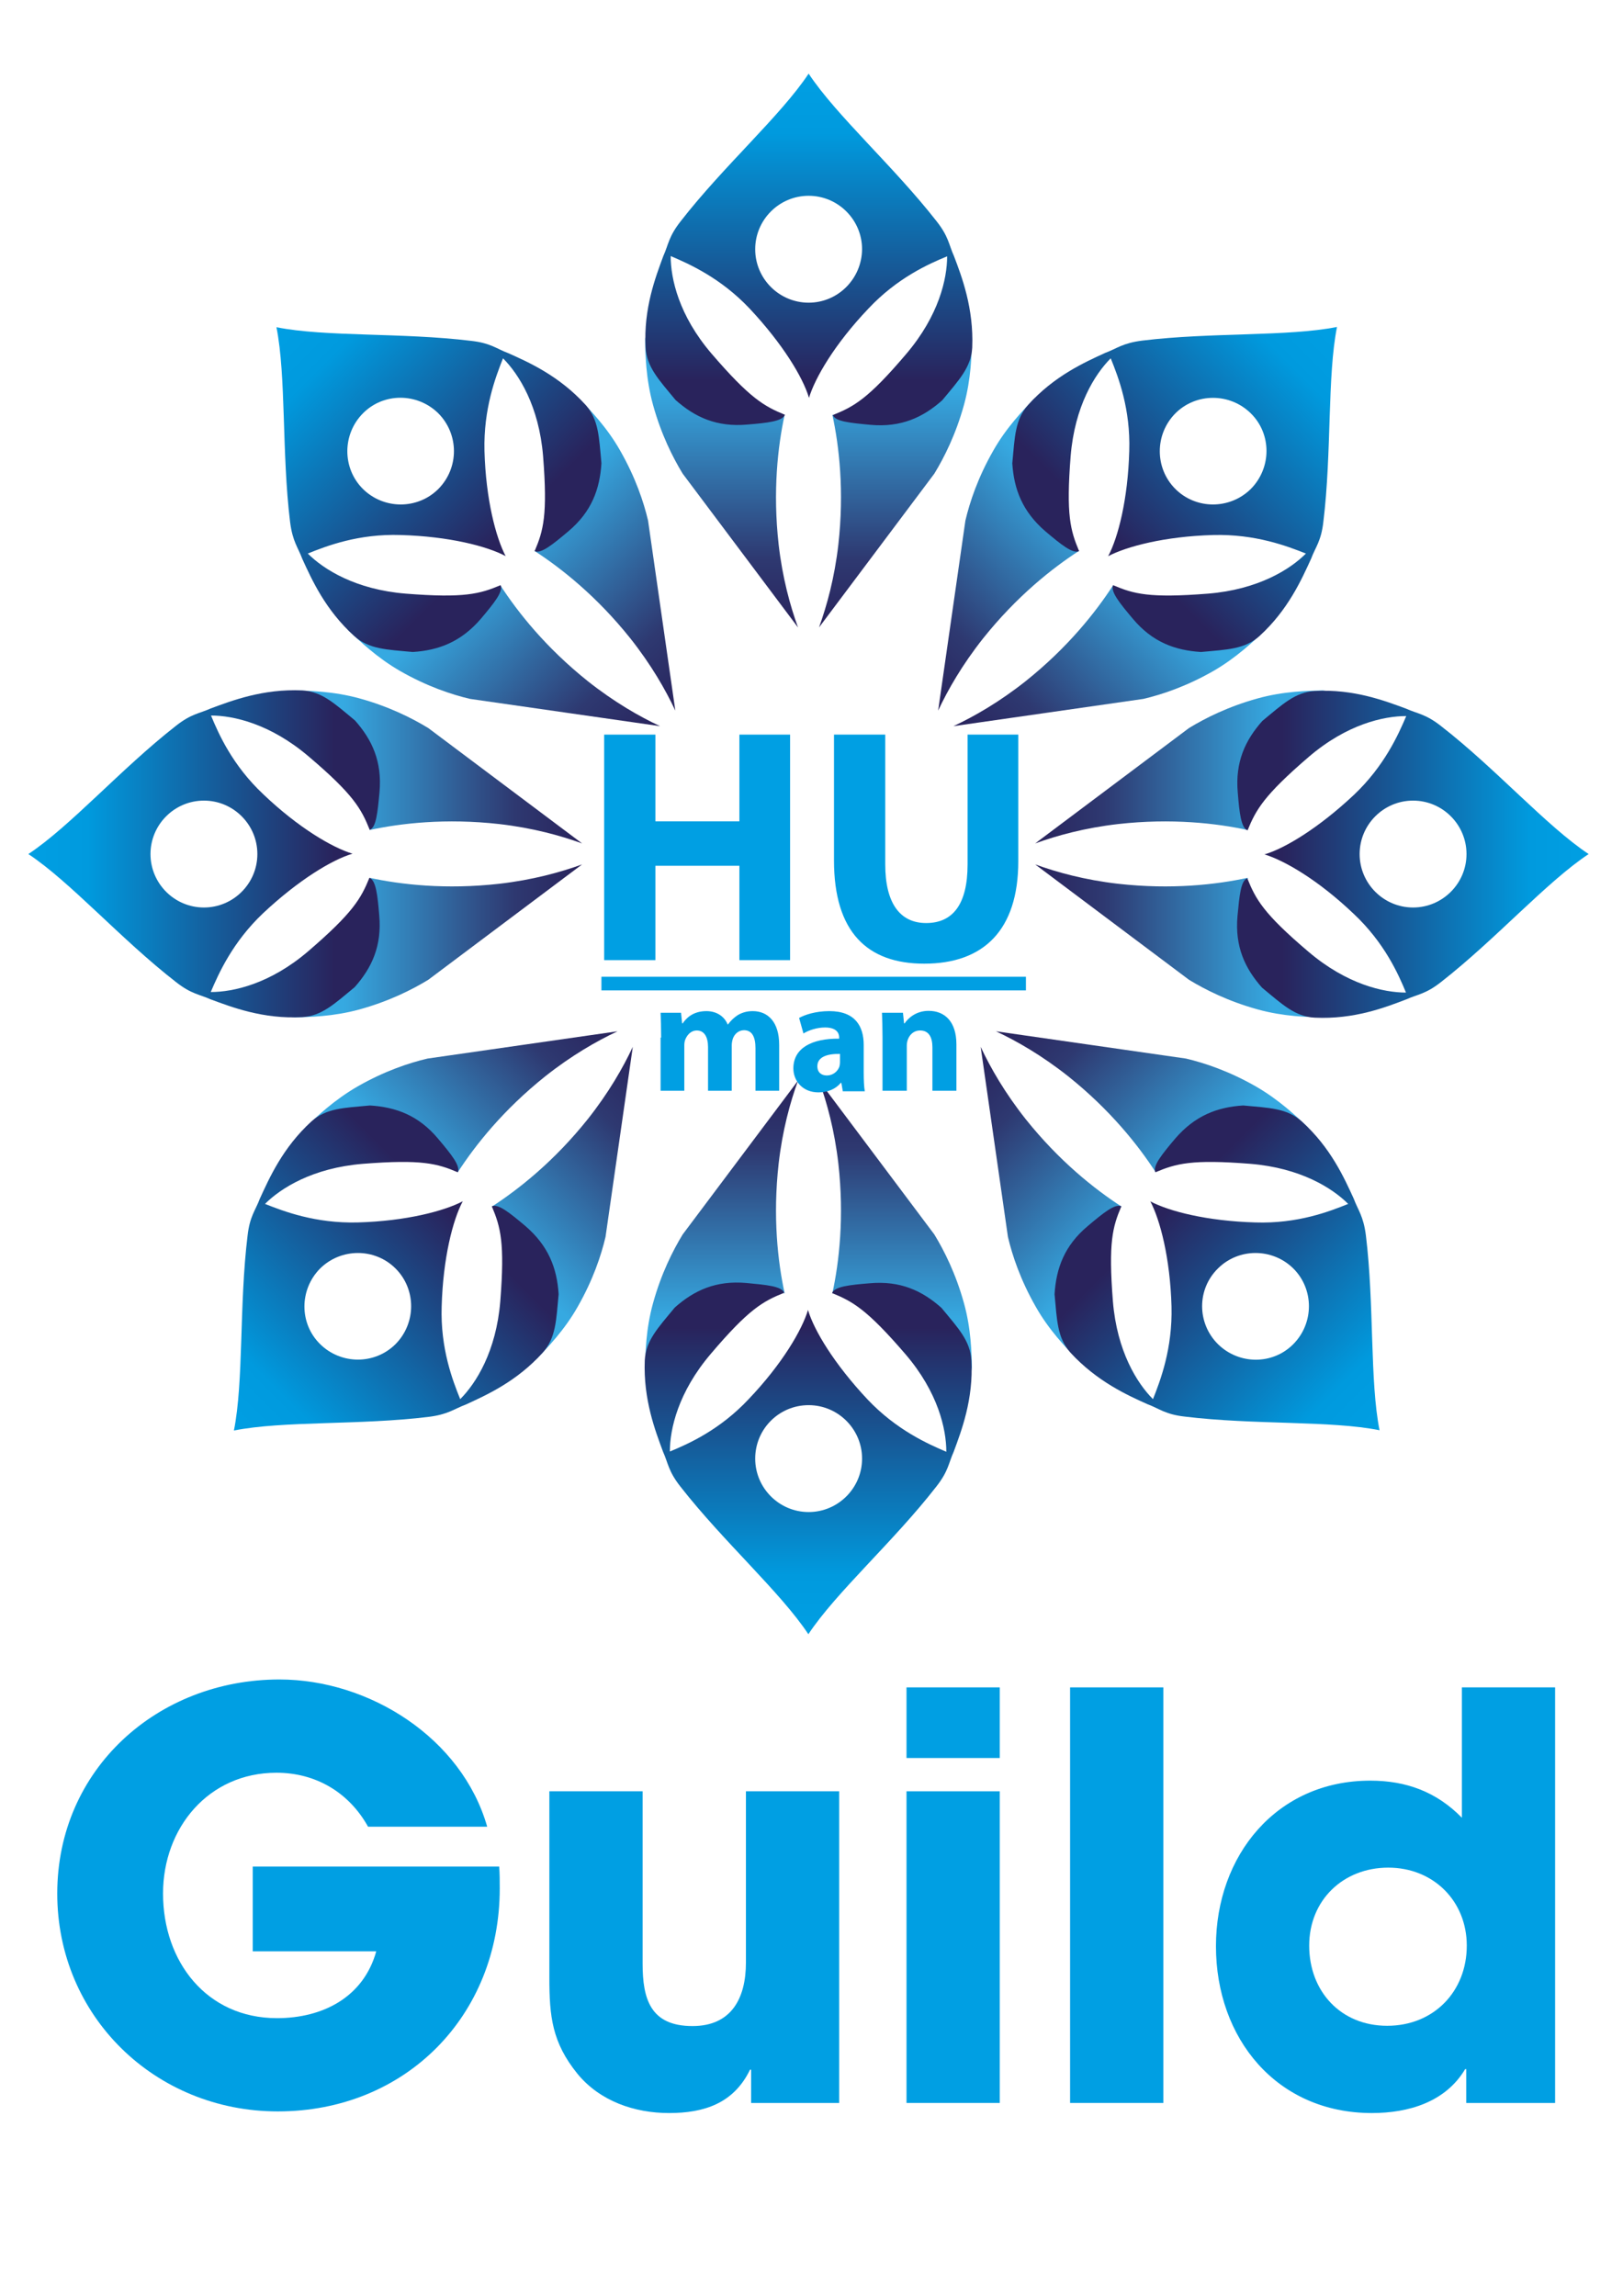 <?xml version="1.0" encoding="utf-8"?>
<!-- Generator: Adobe Illustrator 24.0.0, SVG Export Plug-In . SVG Version: 6.00 Build 0)  -->
<svg version="1.1" xmlns="http://www.w3.org/2000/svg" xmlns:xlink="http://www.w3.org/1999/xlink" x="0px" y="0px"
	 viewBox="0 0 595.3 841.9" style="enable-background:new 0 0 595.3 841.9;" xml:space="preserve">
<style type="text/css">
	.st0{fill:url(#SVGID_1_);}
	.st1{fill:url(#SVGID_2_);}
	.st2{fill:url(#SVGID_3_);}
	.st3{fill:url(#SVGID_4_);}
	.st4{fill:url(#SVGID_5_);}
	.st5{fill:url(#SVGID_6_);}
	.st6{fill:url(#SVGID_7_);}
	.st7{fill:url(#SVGID_8_);}
	.st8{fill:url(#SVGID_9_);}
	.st9{fill:url(#SVGID_10_);}
	.st10{fill:url(#SVGID_11_);}
	.st11{fill:url(#SVGID_12_);}
	.st12{fill:url(#SVGID_13_);}
	.st13{fill:url(#SVGID_14_);}
	.st14{fill:url(#SVGID_15_);}
	.st15{fill:url(#SVGID_16_);}
	.st16{fill:url(#SVGID_17_);}
	.st17{fill:url(#SVGID_18_);}
	.st18{fill:url(#SVGID_19_);}
	.st19{fill:url(#SVGID_20_);}
	.st20{fill:url(#SVGID_21_);}
	.st21{fill:url(#SVGID_22_);}
	.st22{fill:url(#SVGID_23_);}
	.st23{fill:url(#SVGID_24_);}
	.st24{fill:#009FE3;}
	.st25{fill:none;stroke:#009FE3;stroke-width:5;stroke-miterlimit:10;}
</style>
<g id="Layer_3">
</g>
<g id="Layer_2">
	<g>
		<linearGradient id="SVGID_1_" gradientUnits="userSpaceOnUse" x1="264.609" y1="230.131" x2="264.609" y2="123.667">
			<stop  offset="0" style="stop-color:#29235C"/>
			<stop  offset="0.239" style="stop-color:#2E3971"/>
			<stop  offset="0.82" style="stop-color:#36A9E1"/>
		</linearGradient>
		<path class="st0" d="M236.6,123.7c0.2,1.4,3.9,20.9,22.1,28.6c13.9,5.9,26.6,0.8,29.1-0.2c-2.5,11.5-4.4,28-2.2,47.6
			c1.4,12.2,4.2,22.4,7.1,30.4c-14.1-18.8-28.2-37.6-42.3-56.4c-3.6-5.9-7.9-14.4-10.9-25.3C236.9,138.9,236.7,130.1,236.6,123.7z"
			/>
		<linearGradient id="SVGID_2_" gradientUnits="userSpaceOnUse" x1="328.499" y1="230.131" x2="328.499" y2="123.667">
			<stop  offset="0" style="stop-color:#29235C"/>
			<stop  offset="0.239" style="stop-color:#2E3971"/>
			<stop  offset="0.82" style="stop-color:#36A9E1"/>
		</linearGradient>
		<path class="st1" d="M356.5,123.7c-0.2,1.4-3.9,20.9-22.1,28.6c-13.9,5.9-26.6,0.8-29.1-0.2c2.5,11.5,4.4,28,2.2,47.6
			c-1.4,12.2-4.2,22.4-7.1,30.4c14.1-18.8,28.2-37.6,42.3-56.4c3.6-5.9,7.9-14.4,10.9-25.3C356.2,138.9,356.4,130.1,356.5,123.7z"/>
		<linearGradient id="SVGID_3_" gradientUnits="userSpaceOnUse" x1="296.554" y1="155.844" x2="296.554" y2="27.004">
			<stop  offset="0.128" style="stop-color:#29235C"/>
			<stop  offset="0.831" style="stop-color:#009ADE"/>
			<stop  offset="1" style="stop-color:#009FE3"/>
		</linearGradient>
		<path class="st2" d="M349.9,93.9c-1.9-4.2-1.9-7.1-6.4-12.8c-15.8-20.2-36.7-38.7-46.9-54.1c-10.2,15.4-31.2,33.9-46.9,54.1
			c-4.5,5.7-4.5,8.6-6.4,12.8c-2.8,7.6-7.3,19.2-6.5,33.5c0.4,7.2,4.8,11.8,11,19.3c7.1,6.3,15.1,10,26.3,9
			c7.4-0.6,12.9-1.2,13.8-3.6c-7.6-3.1-12.8-6-26.9-22.4c-12-14-15-27.5-15-35.8c6.8,2.9,18.3,8,28.9,19.2
			c12.2,13,19.6,25.3,21.8,32.7v0.2c2.2-7.4,9.5-19.9,21.8-32.8c10.6-11.3,22.1-16.4,28.9-19.2c0,8.2-3,21.7-15,35.8
			c-14,16.5-19.2,19.3-26.9,22.4c0.8,2.4,6.4,2.9,13.8,3.6c11.2,1,19.2-2.7,26.3-9c6.2-7.5,10.6-12.1,11-19.3
			C357.2,113.1,352.8,101.5,349.9,93.9z M296.6,111c-10.8,0-19.6-8.8-19.6-19.6c0-10.8,8.8-19.6,19.6-19.6s19.6,8.8,19.6,19.6
			C316.1,102.2,307.4,111,296.6,111z"/>
	</g>
	<g>
		
			<linearGradient id="SVGID_4_" gradientUnits="userSpaceOnUse" x1="314.402" y1="474.425" x2="314.402" y2="367.961" gradientTransform="matrix(-1 0 0 -1 642.901 870.634)">
			<stop  offset="0" style="stop-color:#29235C"/>
			<stop  offset="0.239" style="stop-color:#2E3971"/>
			<stop  offset="0.82" style="stop-color:#36A9E1"/>
		</linearGradient>
		<path class="st3" d="M356.5,502.7c-0.2-1.4-3.9-20.9-22.1-28.6c-13.9-5.9-26.6-0.8-29.1,0.2c2.5-11.5,4.4-28,2.2-47.6
			c-1.4-12.2-4.2-22.4-7.1-30.4c14.1,18.8,28.2,37.6,42.3,56.4c3.6,5.9,7.9,14.4,10.9,25.3C356.2,487.4,356.4,496.2,356.5,502.7z"/>
		
			<linearGradient id="SVGID_5_" gradientUnits="userSpaceOnUse" x1="378.292" y1="474.425" x2="378.292" y2="367.961" gradientTransform="matrix(-1 0 0 -1 642.901 870.634)">
			<stop  offset="0" style="stop-color:#29235C"/>
			<stop  offset="0.239" style="stop-color:#2E3971"/>
			<stop  offset="0.82" style="stop-color:#36A9E1"/>
		</linearGradient>
		<path class="st4" d="M236.6,502.7c0.2-1.4,3.9-20.9,22.1-28.6c13.9-5.9,26.6-0.8,29.1,0.2c-2.5-11.5-4.4-28-2.2-47.6
			c1.4-12.2,4.2-22.4,7.1-30.4c-14.1,18.8-28.2,37.6-42.3,56.4c-3.6,5.9-7.9,14.4-10.9,25.3C236.9,487.4,236.7,496.2,236.6,502.7z"
			/>
		
			<linearGradient id="SVGID_6_" gradientUnits="userSpaceOnUse" x1="346.347" y1="400.137" x2="346.347" y2="271.298" gradientTransform="matrix(-1 0 0 -1 642.901 870.634)">
			<stop  offset="0.128" style="stop-color:#29235C"/>
			<stop  offset="0.831" style="stop-color:#009ADE"/>
			<stop  offset="1" style="stop-color:#009FE3"/>
		</linearGradient>
		<path class="st5" d="M243.2,532.4c1.9,4.2,1.9,7.1,6.4,12.8c15.8,20.2,36.7,38.7,46.9,54.1c10.2-15.4,31.2-33.9,46.9-54.1
			c4.5-5.7,4.5-8.6,6.4-12.8c2.8-7.6,7.3-19.2,6.5-33.5c-0.4-7.2-4.8-11.8-11-19.3c-7.1-6.3-15.1-10-26.3-9
			c-7.4,0.6-12.9,1.2-13.8,3.6c7.6,3.1,12.8,6,26.9,22.4c12,14,15,27.5,15,35.8c-6.8-2.9-18.3-8-28.9-19.2
			c-12.2-13-19.6-25.3-21.8-32.7v-0.2c-2.2,7.4-9.5,19.9-21.8,32.8c-10.6,11.3-22.1,16.4-28.9,19.2c0-8.2,3-21.7,15-35.8
			c14-16.5,19.2-19.3,26.9-22.4c-0.8-2.4-6.4-2.9-13.8-3.6c-11.2-1-19.2,2.7-26.3,9c-6.2,7.5-10.6,12.1-11,19.3
			C235.9,513.3,240.4,524.8,243.2,532.4z M296.6,515.3c10.8,0,19.6,8.8,19.6,19.6c0,10.8-8.8,19.6-19.6,19.6s-19.6-8.8-19.6-19.6
			C277,524.1,285.7,515.3,296.6,515.3z"/>
	</g>
	<g>
		
			<linearGradient id="SVGID_7_" gradientUnits="userSpaceOnUse" x1="458.224" y1="-262.624" x2="458.224" y2="-369.089" gradientTransform="matrix(0 1 -1 0 116.968 -176.999)">
			<stop  offset="0" style="stop-color:#29235C"/>
			<stop  offset="0.239" style="stop-color:#2E3971"/>
			<stop  offset="0.82" style="stop-color:#36A9E1"/>
		</linearGradient>
		<path class="st6" d="M486.1,253.2c-1.4,0.2-20.9,3.9-28.6,22.1c-5.9,13.9-0.8,26.6,0.2,29.1c-11.5-2.5-28-4.4-47.6-2.2
			c-12.2,1.4-22.4,4.2-30.4,7.1c18.8-14.1,37.6-28.2,56.4-42.3c5.9-3.6,14.4-7.9,25.3-10.9C470.8,253.5,479.6,253.3,486.1,253.2z"/>
		
			<linearGradient id="SVGID_8_" gradientUnits="userSpaceOnUse" x1="522.114" y1="-262.624" x2="522.114" y2="-369.089" gradientTransform="matrix(0 1 -1 0 116.968 -176.999)">
			<stop  offset="0" style="stop-color:#29235C"/>
			<stop  offset="0.239" style="stop-color:#2E3971"/>
			<stop  offset="0.82" style="stop-color:#36A9E1"/>
		</linearGradient>
		<path class="st7" d="M486.1,373.1c-1.4-0.2-20.9-3.9-28.6-22.1c-5.9-13.9-0.8-26.6,0.2-29.1c-11.5,2.5-28,4.4-47.6,2.2
			c-12.2-1.4-22.4-4.2-30.4-7.1c18.8,14.1,37.6,28.2,56.4,42.3c5.9,3.6,14.4,7.9,25.3,10.9C470.8,372.8,479.6,373,486.1,373.1z"/>
		
			<linearGradient id="SVGID_9_" gradientUnits="userSpaceOnUse" x1="490.169" y1="-336.912" x2="490.169" y2="-465.752" gradientTransform="matrix(0 1 -1 0 116.968 -176.999)">
			<stop  offset="0.128" style="stop-color:#29235C"/>
			<stop  offset="0.831" style="stop-color:#009ADE"/>
			<stop  offset="1" style="stop-color:#009FE3"/>
		</linearGradient>
		<path class="st8" d="M515.8,366.5c4.2-1.9,7.1-1.9,12.8-6.4c20.2-15.8,38.7-36.7,54.1-46.9c-15.4-10.2-33.9-31.2-54.1-46.9
			c-5.7-4.5-8.6-4.5-12.8-6.4c-7.6-2.8-19.2-7.3-33.5-6.5c-7.2,0.4-11.8,4.8-19.3,11c-6.3,7.1-10,15.1-9,26.3
			c0.6,7.4,1.2,12.9,3.6,13.8c3.1-7.6,6-12.8,22.4-26.9c14-12,27.5-15,35.8-15c-2.9,6.8-8,18.3-19.2,28.9
			c-13,12.2-25.3,19.6-32.7,21.8h-0.2c7.4,2.2,19.9,9.5,32.8,21.8c11.3,10.6,16.4,22.1,19.2,28.9c-8.2,0-21.7-3-35.8-15
			c-16.5-14-19.3-19.2-22.4-26.9c-2.4,0.8-2.9,6.4-3.6,13.8c-1,11.2,2.7,19.2,9,26.3c7.5,6.2,12.1,10.6,19.3,11
			C496.7,373.9,508.2,369.4,515.8,366.5z M498.7,313.2c0-10.8,8.8-19.6,19.6-19.6s19.6,8.8,19.6,19.6c0,10.8-8.8,19.6-19.6,19.6
			S498.7,324,498.7,313.2z"/>
	</g>
	<g>
		
			<linearGradient id="SVGID_10_" gradientUnits="userSpaceOnUse" x1="120.786" y1="967.181" x2="120.786" y2="860.716" gradientTransform="matrix(0 -1 1 0 -753.665 465.901)">
			<stop  offset="0" style="stop-color:#29235C"/>
			<stop  offset="0.239" style="stop-color:#2E3971"/>
			<stop  offset="0.82" style="stop-color:#36A9E1"/>
		</linearGradient>
		<path class="st9" d="M107.1,373.1c1.4-0.2,20.9-3.9,28.6-22.1c5.9-13.9,0.8-26.6-0.2-29.1c11.5,2.5,28,4.4,47.6,2.2
			c12.2-1.4,22.4-4.2,30.4-7.1c-18.8,14.1-37.6,28.2-56.4,42.3c-5.9,3.6-14.4,7.9-25.3,10.9C122.3,372.8,113.5,373,107.1,373.1z"/>
		
			<linearGradient id="SVGID_11_" gradientUnits="userSpaceOnUse" x1="184.677" y1="967.181" x2="184.677" y2="860.716" gradientTransform="matrix(0 -1 1 0 -753.665 465.901)">
			<stop  offset="0" style="stop-color:#29235C"/>
			<stop  offset="0.239" style="stop-color:#2E3971"/>
			<stop  offset="0.82" style="stop-color:#36A9E1"/>
		</linearGradient>
		<path class="st10" d="M107.1,253.2c1.4,0.2,20.9,3.9,28.6,22.1c5.9,13.9,0.8,26.6-0.2,29.1c11.5-2.5,28-4.4,47.6-2.2
			c12.2,1.4,22.4,4.2,30.4,7.1c-18.8-14.1-37.6-28.2-56.4-42.3c-5.9-3.6-14.4-7.9-25.3-10.9C122.3,253.5,113.5,253.3,107.1,253.2z"
			/>
		
			<linearGradient id="SVGID_12_" gradientUnits="userSpaceOnUse" x1="152.732" y1="892.893" x2="152.732" y2="764.053" gradientTransform="matrix(0 -1 1 0 -753.665 465.901)">
			<stop  offset="0.128" style="stop-color:#29235C"/>
			<stop  offset="0.831" style="stop-color:#009ADE"/>
			<stop  offset="1" style="stop-color:#009FE3"/>
		</linearGradient>
		<path class="st11" d="M77.3,259.8c-4.2,1.9-7.1,1.9-12.8,6.4C44.3,282,25.8,303,10.4,313.2c15.4,10.2,33.9,31.2,54.1,46.9
			c5.7,4.5,8.6,4.5,12.8,6.4c7.6,2.8,19.2,7.3,33.5,6.5c7.2-0.4,11.8-4.8,19.3-11c6.3-7.1,10-15.1,9-26.3
			c-0.6-7.4-1.2-12.9-3.6-13.8c-3.1,7.6-6,12.8-22.4,26.9c-14,12-27.5,15-35.8,15c2.9-6.8,8-18.3,19.2-28.9
			c13-12.2,25.3-19.6,32.7-21.8h0.2c-7.4-2.2-19.9-9.5-32.8-21.8c-11.3-10.6-16.4-22.1-19.2-28.9c8.2,0,21.7,3,35.8,15
			c16.5,14,19.3,19.2,22.4,26.9c2.4-0.8,2.9-6.4,3.6-13.8c1-11.2-2.7-19.2-9-26.3c-7.5-6.2-12.1-10.6-19.3-11
			C96.5,252.5,84.9,257,77.3,259.8z M94.4,313.2c0,10.8-8.8,19.6-19.6,19.6c-10.8,0-19.6-8.8-19.6-19.6c0-10.8,8.8-19.6,19.6-19.6
			C85.6,293.6,94.4,302.4,94.4,313.2z"/>
	</g>
	<g>
		
			<linearGradient id="SVGID_13_" gradientUnits="userSpaceOnUse" x1="463.904" y1="36.252" x2="463.904" y2="-70.212" gradientTransform="matrix(0.707 0.707 -0.707 0.707 21.826 -112.725)">
			<stop  offset="0" style="stop-color:#29235C"/>
			<stop  offset="0.239" style="stop-color:#2E3971"/>
			<stop  offset="0.82" style="stop-color:#36A9E1"/>
		</linearGradient>
		<path class="st12" d="M379.7,145.8c-0.8,1.2-12,17.5-4.6,35.8c5.7,14,18.3,19.4,20.7,20.4c-9.9,6.4-22.9,16.7-35.2,32.1
			c-7.6,9.6-12.9,18.8-16.5,26.5c3.3-23.2,6.7-46.5,10-69.7c1.6-6.8,4.6-15.8,10.2-25.6C369.1,156.8,375.2,150.5,379.7,145.8z"/>
		
			<linearGradient id="SVGID_14_" gradientUnits="userSpaceOnUse" x1="527.794" y1="36.252" x2="527.794" y2="-70.212" gradientTransform="matrix(0.707 0.707 -0.707 0.707 21.826 -112.725)">
			<stop  offset="0" style="stop-color:#29235C"/>
			<stop  offset="0.239" style="stop-color:#2E3971"/>
			<stop  offset="0.82" style="stop-color:#36A9E1"/>
		</linearGradient>
		<path class="st13" d="M464.5,230.7c-1.2,0.8-17.5,12-35.8,4.6c-14-5.7-19.4-18.3-20.4-20.7c-6.4,9.9-16.7,22.9-32.1,35.2
			c-9.6,7.6-18.8,12.9-26.5,16.5c23.2-3.3,46.5-6.7,69.7-10c6.8-1.6,15.8-4.6,25.6-10.2C453.5,241.2,459.9,235.1,464.5,230.7z"/>
		
			<linearGradient id="SVGID_15_" gradientUnits="userSpaceOnUse" x1="495.849" y1="-38.035" x2="495.849" y2="-166.875" gradientTransform="matrix(0.707 0.707 -0.707 0.707 21.826 -112.725)">
			<stop  offset="0.128" style="stop-color:#29235C"/>
			<stop  offset="0.831" style="stop-color:#009ADE"/>
			<stop  offset="1" style="stop-color:#009FE3"/>
		</linearGradient>
		<path class="st14" d="M480.9,204.9c1.6-4.3,3.7-6.4,4.5-13.6c3.1-25.4,1.4-53.4,5-71.4c-18.1,3.6-46,1.9-71.4,5
			c-7.2,0.9-9.3,2.9-13.6,4.5c-7.4,3.4-18.7,8.4-28.3,19.1c-4.8,5.4-4.9,11.7-5.8,21.4c0.6,9.5,3.7,17.7,12.2,25
			c5.7,4.8,10,8.3,12.3,7.2c-3.2-7.6-4.8-13.3-3.1-34.8c1.5-18.4,8.9-30.1,14.7-35.9c2.8,6.9,7.3,18.6,6.8,34
			c-0.5,17.8-4.1,31.7-7.7,38.5l-0.1,0.1c6.8-3.6,20.8-7.3,38.6-7.8c15.5-0.4,27.2,4.1,34,6.8c-5.8,5.8-17.5,13.2-35.9,14.7
			c-21.6,1.7-27.3,0.1-34.8-3.1c-1.1,2.3,2.4,6.6,7.2,12.3c7.2,8.6,15.5,11.6,25,12.2c9.7-0.9,16-1,21.4-5.8
			C472.5,223.7,477.5,212.3,480.9,204.9z M431.1,179.3c-7.6-7.6-7.6-20,0-27.7c7.6-7.6,20-7.6,27.7,0s7.6,20,0,27.7
			C451.1,186.9,438.7,186.9,431.1,179.3z"/>
	</g>
	<g>
		
			<linearGradient id="SVGID_16_" gradientUnits="userSpaceOnUse" x1="115.107" y1="668.304" x2="115.107" y2="561.84" gradientTransform="matrix(-0.707 -0.707 0.707 -0.707 -139.205 957.506)">
			<stop  offset="0" style="stop-color:#29235C"/>
			<stop  offset="0.239" style="stop-color:#2E3971"/>
			<stop  offset="0.82" style="stop-color:#36A9E1"/>
		</linearGradient>
		<path class="st15" d="M196.5,498.7c0.8-1.2,12-17.5,4.6-35.8c-5.7-14-18.3-19.4-20.7-20.4c9.9-6.4,22.9-16.7,35.2-32.1
			c7.6-9.6,12.9-18.8,16.5-26.5c-3.3,23.2-6.7,46.5-10,69.7c-1.6,6.8-4.6,15.8-10.2,25.6C207.1,487.7,201,494,196.5,498.7z"/>
		
			<linearGradient id="SVGID_17_" gradientUnits="userSpaceOnUse" x1="178.997" y1="668.304" x2="178.997" y2="561.84" gradientTransform="matrix(-0.707 -0.707 0.707 -0.707 -139.205 957.506)">
			<stop  offset="0" style="stop-color:#29235C"/>
			<stop  offset="0.239" style="stop-color:#2E3971"/>
			<stop  offset="0.82" style="stop-color:#36A9E1"/>
		</linearGradient>
		<path class="st16" d="M111.7,413.8c1.2-0.8,17.5-12,35.8-4.6c14,5.7,19.4,18.3,20.4,20.7c6.4-9.9,16.7-22.9,32.1-35.2
			c9.6-7.6,18.8-12.9,26.5-16.5c-23.2,3.3-46.5,6.7-69.7,10c-6.8,1.6-15.8,4.6-25.6,10.2C122.7,403.3,116.3,409.3,111.7,413.8z"/>
		
			<linearGradient id="SVGID_18_" gradientUnits="userSpaceOnUse" x1="147.052" y1="594.016" x2="147.052" y2="465.177" gradientTransform="matrix(-0.707 -0.707 0.707 -0.707 -139.205 957.506)">
			<stop  offset="0.128" style="stop-color:#29235C"/>
			<stop  offset="0.831" style="stop-color:#009ADE"/>
			<stop  offset="1" style="stop-color:#009FE3"/>
		</linearGradient>
		<path class="st17" d="M95.3,439.6c-1.6,4.3-3.7,6.4-4.5,13.6c-3.1,25.4-1.4,53.4-5,71.4c18.1-3.6,46-1.9,71.4-5
			c7.2-0.9,9.3-2.9,13.6-4.5c7.4-3.4,18.7-8.4,28.3-19.1c4.8-5.4,4.9-11.7,5.8-21.4c-0.6-9.5-3.7-17.7-12.2-25
			c-5.7-4.8-10-8.3-12.3-7.2c3.2,7.6,4.8,13.3,3.1,34.8c-1.5,18.4-8.9,30.1-14.7,35.9c-2.8-6.9-7.3-18.6-6.8-34
			c0.5-17.8,4.1-31.7,7.7-38.5l0.1-0.1c-6.8,3.6-20.8,7.3-38.6,7.8c-15.5,0.4-27.2-4.1-34-6.8c5.8-5.8,17.5-13.2,35.9-14.7
			c21.6-1.7,27.3-0.1,34.8,3.1c1.1-2.3-2.4-6.6-7.2-12.3c-7.2-8.6-15.5-11.6-25-12.2c-9.7,0.9-16,1-21.4,5.8
			C103.7,420.8,98.7,432.2,95.3,439.6z M145.1,465.2c7.6,7.6,7.6,20,0,27.7c-7.6,7.6-20,7.6-27.7,0s-7.6-20,0-27.7
			C125.1,457.6,137.5,457.6,145.1,465.2z"/>
	</g>
	<g>
		
			<linearGradient id="SVGID_19_" gradientUnits="userSpaceOnUse" x1="-23.222" y1="246.857" x2="-23.222" y2="140.392" gradientTransform="matrix(0.707 -0.707 0.707 0.707 64.275 95.142)">
			<stop  offset="0" style="stop-color:#29235C"/>
			<stop  offset="0.239" style="stop-color:#2E3971"/>
			<stop  offset="0.82" style="stop-color:#36A9E1"/>
		</linearGradient>
		<path class="st18" d="M127.3,230.7c1.2,0.8,17.5,12,35.8,4.6c14-5.7,19.4-18.3,20.4-20.7c6.4,9.9,16.7,22.9,32.1,35.2
			c9.6,7.6,18.8,12.9,26.5,16.5c-23.2-3.3-46.5-6.7-69.7-10c-6.8-1.6-15.8-4.6-25.6-10.2C138.3,241.2,131.9,235.1,127.3,230.7z"/>
		
			<linearGradient id="SVGID_20_" gradientUnits="userSpaceOnUse" x1="40.668" y1="246.857" x2="40.668" y2="140.392" gradientTransform="matrix(0.707 -0.707 0.707 0.707 64.275 95.142)">
			<stop  offset="0" style="stop-color:#29235C"/>
			<stop  offset="0.239" style="stop-color:#2E3971"/>
			<stop  offset="0.82" style="stop-color:#36A9E1"/>
		</linearGradient>
		<path class="st19" d="M212.1,145.8c0.8,1.2,12,17.5,4.6,35.8c-5.7,14-18.3,19.4-20.7,20.4c9.9,6.4,22.9,16.7,35.2,32.1
			c7.6,9.6,12.9,18.8,16.5,26.5c-3.3-23.2-6.7-46.5-10-69.7c-1.6-6.8-4.6-15.8-10.2-25.6C222.7,156.8,216.6,150.5,212.1,145.8z"/>
		
			<linearGradient id="SVGID_21_" gradientUnits="userSpaceOnUse" x1="8.723" y1="172.569" x2="8.723" y2="43.729" gradientTransform="matrix(0.707 -0.707 0.707 0.707 64.275 95.142)">
			<stop  offset="0.128" style="stop-color:#29235C"/>
			<stop  offset="0.831" style="stop-color:#009ADE"/>
			<stop  offset="1" style="stop-color:#009FE3"/>
		</linearGradient>
		<path class="st20" d="M186.4,129.5c-4.3-1.6-6.4-3.7-13.6-4.5c-25.4-3.1-53.4-1.4-71.4-5c3.6,18.1,1.9,46,5,71.4
			c0.9,7.2,2.9,9.3,4.5,13.6c3.4,7.4,8.4,18.7,19.1,28.3c5.4,4.8,11.7,4.9,21.4,5.8c9.5-0.6,17.7-3.7,25-12.2
			c4.8-5.7,8.3-10,7.2-12.3c-7.6,3.2-13.3,4.8-34.8,3.1c-18.4-1.5-30.1-8.9-35.9-14.7c6.9-2.8,18.6-7.3,34-6.8
			c17.8,0.5,31.7,4.1,38.5,7.7l0.1,0.1c-3.6-6.8-7.3-20.8-7.8-38.6c-0.4-15.5,4.1-27.2,6.8-34c5.8,5.8,13.2,17.5,14.7,35.9
			c1.7,21.6,0.1,27.3-3.1,34.8c2.3,1.1,6.6-2.4,12.3-7.2c8.6-7.2,11.6-15.5,12.2-25c-0.9-9.7-1-16-5.8-21.4
			C205.1,137.8,193.8,132.8,186.4,129.5z M160.8,179.3c-7.6,7.6-20,7.6-27.7,0c-7.6-7.6-7.6-20,0-27.7s20-7.6,27.7,0
			C168.4,159.3,168.4,171.6,160.8,179.3z"/>
	</g>
	<g>
		
			<linearGradient id="SVGID_22_" gradientUnits="userSpaceOnUse" x1="602.232" y1="457.7" x2="602.232" y2="351.236" gradientTransform="matrix(-0.707 0.707 -0.707 -0.707 1134.505 256.173)">
			<stop  offset="0" style="stop-color:#29235C"/>
			<stop  offset="0.239" style="stop-color:#2E3971"/>
			<stop  offset="0.82" style="stop-color:#36A9E1"/>
		</linearGradient>
		<path class="st21" d="M480.1,413.8c-1.2-0.8-17.5-12-35.8-4.6c-14,5.7-19.4,18.3-20.4,20.7c-6.4-9.9-16.7-22.9-32.1-35.2
			c-9.6-7.6-18.8-12.9-26.5-16.5c23.2,3.3,46.5,6.7,69.7,10c6.8,1.6,15.8,4.6,25.6,10.2C469.1,403.3,475.5,409.3,480.1,413.8z"/>
		
			<linearGradient id="SVGID_23_" gradientUnits="userSpaceOnUse" x1="666.123" y1="457.7" x2="666.123" y2="351.236" gradientTransform="matrix(-0.707 0.707 -0.707 -0.707 1134.505 256.173)">
			<stop  offset="0" style="stop-color:#29235C"/>
			<stop  offset="0.239" style="stop-color:#2E3971"/>
			<stop  offset="0.82" style="stop-color:#36A9E1"/>
		</linearGradient>
		<path class="st22" d="M395.3,498.7c-0.8-1.2-12-17.5-4.6-35.8c5.7-14,18.3-19.4,20.7-20.4c-9.9-6.4-22.9-16.7-35.2-32.1
			c-7.6-9.6-12.9-18.8-16.5-26.5c3.3,23.2,6.7,46.5,10,69.7c1.6,6.8,4.6,15.8,10.2,25.6C384.7,487.7,390.8,494,395.3,498.7z"/>
		
			<linearGradient id="SVGID_24_" gradientUnits="userSpaceOnUse" x1="634.178" y1="383.412" x2="634.178" y2="254.573" gradientTransform="matrix(-0.707 0.707 -0.707 -0.707 1134.505 256.173)">
			<stop  offset="0.128" style="stop-color:#29235C"/>
			<stop  offset="0.831" style="stop-color:#009ADE"/>
			<stop  offset="1" style="stop-color:#009FE3"/>
		</linearGradient>
		<path class="st23" d="M421,515c4.3,1.6,6.4,3.7,13.6,4.5c25.4,3.1,53.4,1.4,71.4,5c-3.6-18.1-1.9-46-5-71.4
			c-0.9-7.2-2.9-9.3-4.5-13.6c-3.4-7.4-8.4-18.7-19.1-28.3c-5.4-4.8-11.7-4.9-21.4-5.8c-9.5,0.6-17.7,3.7-25,12.2
			c-4.8,5.7-8.3,10-7.2,12.3c7.6-3.2,13.3-4.8,34.8-3.1c18.4,1.5,30.1,8.9,35.9,14.7c-6.9,2.8-18.6,7.3-34,6.8
			c-17.8-0.5-31.7-4.1-38.5-7.7l-0.1-0.1c3.6,6.8,7.3,20.8,7.8,38.6c0.4,15.5-4.1,27.2-6.8,34c-5.8-5.8-13.2-17.5-14.7-35.9
			c-1.7-21.6-0.1-27.3,3.1-34.8c-2.3-1.1-6.6,2.4-12.3,7.2c-8.6,7.2-11.6,15.5-12.2,25c0.9,9.7,1,16,5.8,21.4
			C402.3,506.6,413.6,511.7,421,515z M446.7,465.2c7.6-7.6,20-7.6,27.7,0c7.6,7.6,7.6,20,0,27.7s-20,7.6-27.7,0
			C439,485.2,439,472.8,446.7,465.2z"/>
	</g>
	<g>
		<path class="st24" d="M240.4,269.4v31.8h30.8v-31.8h18.6v82.7h-18.6v-34.6h-30.8v34.6h-18.8v-82.7H240.4z"/>
		<path class="st24" d="M324.7,269.4V317c0,14.2,5.4,21.5,15,21.5c9.8,0,15.2-6.9,15.2-21.5v-47.6h18.6v46.4
			c0,25.5-12.9,37.6-34.5,37.6c-20.8,0-33.1-11.5-33.1-37.9v-46.1H324.7z"/>
	</g>
	<g>
		<g>
			<path class="st24" d="M101.9,774.3C57,774.3,21,739.5,21,694.4c0-45.7,36.9-78.5,81.5-78.5c32.9,0,66.9,21.4,76.2,54h-43.7
				c-7-12.6-19.2-19.8-33.6-19.8c-24.9,0-41.6,20.2-41.6,44.3c0,24.9,15.9,45.7,41.8,45.7c16.7,0,31.7-7.6,36.4-24.5H92.7v-31.1
				h90.4c0.2,2.7,0.2,5.4,0.2,8C183.3,739.3,148.7,774.3,101.9,774.3z"/>
			<path class="st24" d="M275.5,771.2V759h-0.4c-6,12.4-16.9,15.9-29.7,15.9c-12.6,0-25.3-4.3-33.6-14.4
				c-9.3-11.5-10.3-21-10.3-35.2v-68.4h34.2v63.2c0,13,2.9,22.9,18.3,22.9c14.2,0,19.6-10.1,19.6-23.3v-62.8h34.2v114.3H275.5z"/>
			<path class="st24" d="M332.5,644.7v-25.9h34.2v25.9H332.5z M332.5,771.2V656.9h34.2v114.3H332.5z"/>
			<path class="st24" d="M392.5,771.2V618.8h34.2v152.4H392.5z"/>
			<path class="st24" d="M537.8,771.2v-12.4h-0.4c-7.2,12.1-20.8,16.1-34.2,16.1c-35,0-57.2-27.4-57.2-61.2
				c0-33.2,22.2-60.7,56.6-60.7c13.2,0,24.3,4.1,33.6,13.6v-47.8h34.2v152.4H537.8z M509.2,684.9c-16.5,0-29,11.9-29,28.6
				c0,16.7,11.5,29.4,28.6,29.4c17.1,0,29.2-12.6,29.2-29.4C538,697.1,525.7,684.9,509.2,684.9z"/>
		</g>
	</g>
	<g>
		<g>
			<path class="st24" d="M242.5,380.5c0-3.6-0.1-6.6-0.2-9.1h7.5l0.4,3.9h0.2c1.2-1.8,3.7-4.5,8.7-4.5c3.7,0,6.6,1.9,7.8,4.9h0.1
				c1.1-1.5,2.3-2.6,3.7-3.5c1.6-0.9,3.3-1.4,5.4-1.4c5.5,0,9.7,3.9,9.7,12.4V400h-8.7v-15.6c0-4.2-1.3-6.6-4.2-6.6
				c-2,0-3.5,1.4-4.1,3.1c-0.2,0.6-0.4,1.6-0.4,2.3V400h-8.7v-16c0-3.6-1.3-6.1-4.1-6.1c-2.3,0-3.6,1.8-4.2,3.2
				c-0.3,0.7-0.4,1.5-0.4,2.2V400h-8.7V380.5z"/>
			<path class="st24" d="M309.1,400l-0.5-2.9h-0.2c-1.9,2.3-4.8,3.5-8.2,3.5c-5.8,0-9.2-4.2-9.2-8.8c0-7.4,6.7-11,16.8-10.9v-0.4
				c0-1.5-0.8-3.7-5.2-3.7c-2.9,0-6,1-7.9,2.2l-1.6-5.7c2-1.1,5.9-2.5,11.1-2.5c9.5,0,12.6,5.6,12.6,12.4v10c0,2.8,0.1,5.4,0.4,7
				H309.1z M308.1,386.5c-4.7-0.1-8.3,1.1-8.3,4.5c0,2.3,1.5,3.4,3.5,3.4c2.2,0,4-1.5,4.6-3.3c0.1-0.5,0.2-1,0.2-1.5V386.5z"/>
			<path class="st24" d="M323.7,380.5c0-3.6-0.1-6.6-0.2-9.1h7.7l0.4,3.9h0.2c1.2-1.8,4.1-4.6,8.8-4.6c5.9,0,10.2,3.9,10.2,12.3v17
				H342v-15.9c0-3.7-1.3-6.2-4.5-6.2c-2.5,0-3.9,1.7-4.5,3.3c-0.2,0.5-0.4,1.4-0.4,2.2V400h-8.9V380.5z"/>
		</g>
	</g>
	<line class="st25" x1="220.6" y1="360.7" x2="376.3" y2="360.7"/>
	<g>
	</g>
	<g>
	</g>
	<g>
	</g>
	<g>
	</g>
	<g>
	</g>
	<g>
	</g>
</g>
</svg>
